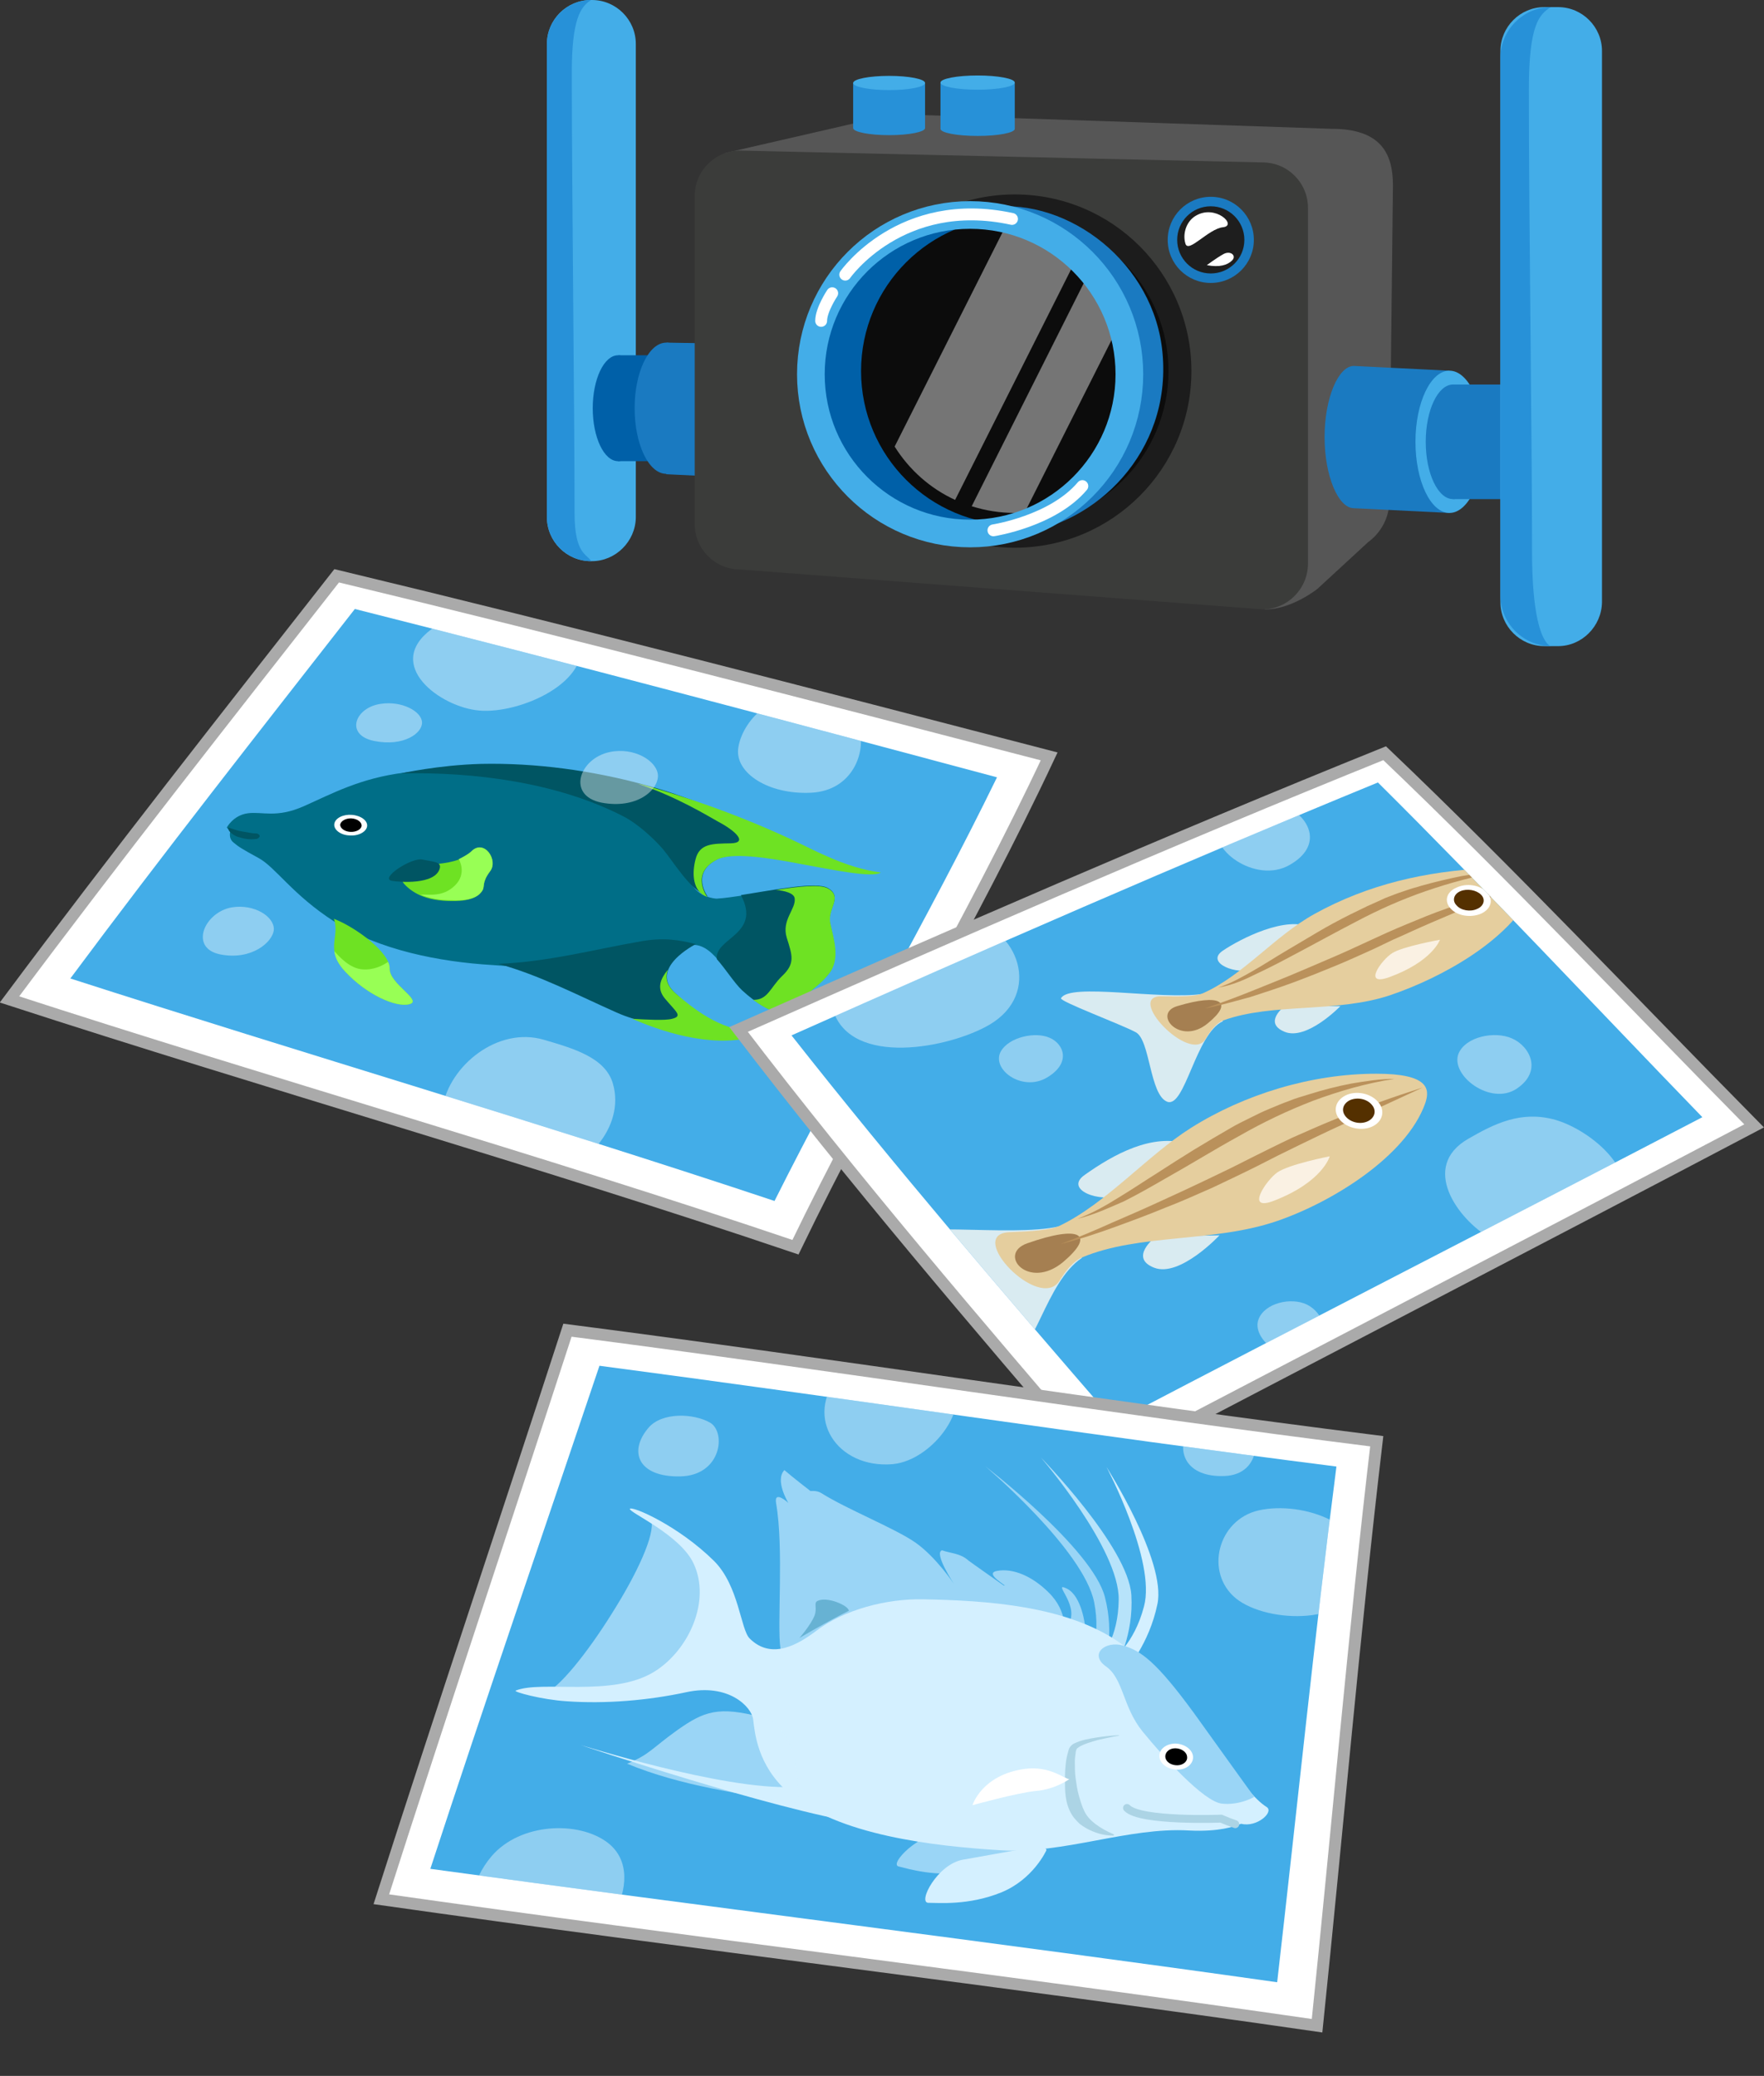 <?xml version="1.0" encoding="utf-8"?>
<!-- Generator: Adobe Illustrator 25.1.0, SVG Export Plug-In . SVG Version: 6.00 Build 0)  -->
<svg version="1.1" id="Layer_1" xmlns="http://www.w3.org/2000/svg" xmlns:xlink="http://www.w3.org/1999/xlink" x="0px" y="0px"
	 viewBox="0 0 446.4 525.3" style="enable-background:new 0 0 446.4 525.3;" xml:space="preserve">
<rect x="0" y="0" width="446.4" height="525.3" fill="#333333" stroke="none"/>
<style type="text/css">
	.st0{fill:#43ADE8;}
	.st1{fill:#0060A8;}
	.st2{fill:#1A7AC1;}
	.st3{fill:#565656;}
	.st4{fill:#3B3C3A;}
	.st5{fill:#2791D8;}
	.st6{fill:#1E1E1E;}
	.st7{fill:#FFFFFF;}
	.st8{fill:#1C1C1C;}
	.st9{fill:#0C0C0C;}
	.st10{fill:none;stroke:#0C0C0C;stroke-width:6;stroke-miterlimit:10;}
	.st11{opacity:0.43;fill:#FFFFFF;}
	.st12{fill:none;stroke:#43ADE8;stroke-width:7;stroke-miterlimit:10;}
	.st13{fill:none;stroke:#FFFFFF;stroke-width:3;stroke-linecap:round;stroke-miterlimit:10;}
	.st14{fill:#FFFFFF;stroke:#AAAAAA;stroke-width:3;stroke-miterlimit:10;}
	.st15{clip-path:url(#SVGID_2_);}
	.st16{fill:#006E87;}
	.st17{fill:#005563;}
	.st18{fill:#6EE223;}
	.st19{fill:#98FF55;}
	.st20{opacity:0.4;fill:#FFFFFF;}
	.st21{clip-path:url(#SVGID_4_);}
	.st22{opacity:0.8;fill:#FFFAF3;}
	.st23{fill:#E5CE9E;}
	.st24{fill:#A57F51;}
	.st25{fill:#BA915B;}
	.st26{fill:#543000;}
	.st27{clip-path:url(#SVGID_6_);}
	.st28{fill:#D4F0FF;}
	.st29{opacity:0.8;fill:#D4F0FF;}
	.st30{opacity:0.6;fill:#D4F0FF;}
	.st31{fill:#ACD4E5;}
	.st32{fill:none;stroke:#ACD4E5;stroke-width:2;stroke-linecap:round;stroke-miterlimit:10;}
	.st33{fill:#9AD5F6;}
	.st34{fill:#67B2D3;}
</style>
<g>
	<path class="st0" d="M149.8,142h-0.3c-6.1,0-11.1-5-11.1-11.1V11.1c0-6.1,5-11.1,11.1-11.1l0.3,0c6.1,0,11.1,5,11.1,11.1v119.9
		C160.8,137,155.8,142,149.8,142z"/>
	<g>
		<g>
			<g>
				<path class="st1" d="M190.4,103.3c0,7.4-2.6,13.4-5.5,13.4h-28.5l0.1-26.8h28.4C187.7,89.9,190.4,95.9,190.4,103.3z"/>
			</g>
			<g>
				<ellipse class="st1" cx="156.4" cy="103.3" rx="6.4" ry="13.4"/>
			</g>
		</g>
	</g>
	<g>
		<g>
			<g>
				<path class="st2" d="M210.7,105.1c0,9.2-3.2,16.6-6.8,16.6l-35.3-1.7l0.1-33.3l35.2,0.6C207.4,87.3,210.7,95.9,210.7,105.1z"/>
			</g>
			<g>
				<ellipse class="st2" cx="168.6" cy="103.3" rx="8" ry="16.6"/>
			</g>
		</g>
	</g>
	<path class="st3" d="M333.4,149l12.8-11.8c3.3-2.4,5.3-6.2,5.4-10.2l0.9-80.1c0-8.1-3.1-14.3-15.5-14.3L233,29.1
		c-2.1,0-8.7,0.2-10.7,0.7l-38.7,8.9c0,0,130.1,115.5,136.7,115.5C326.9,154.2,333.4,149,333.4,149z"/>
	<path class="st4" d="M319.5,154.2l-132.2-10.1c-6.4,0-11.5-5.2-11.5-11.5v-83c0-6.4,5.2-11.5,11.5-11.5l132.2,3
		c6.4,0,11.5,5.2,11.5,11.5v90C331,149,325.8,154.2,319.5,154.2z"/>
	<g>
		<path class="st5" d="M256.8,20.9v11.7c0,1-4.2,1.8-9.4,1.8s-9.4-0.8-9.4-1.8V20.9H256.8z"/>
		<ellipse class="st0" cx="247.4" cy="20.9" rx="9.4" ry="1.8"/>
		<path class="st5" d="M234.1,21v11.4c0,1-4.1,1.8-9.1,1.8c-5,0-9.1-0.8-9.1-1.8V21H234.1z"/>
		<ellipse class="st0" cx="225" cy="21" rx="9.1" ry="1.8"/>
	</g>
	<path class="st5" d="M149.6,142L149.6,142c-6.2,0-11.2-5.1-11.2-11.2V11.2c0-6.2,5.1-11.2,11.2-11.2l0,0c-2.8,1.7-4.9,5.2-4.9,18.3
		c0,29.3,0.7,85.9,0.7,111.6C145.4,140.3,148.6,140.2,149.6,142z"/>
	<g>
		<circle class="st2" cx="306.4" cy="60.7" r="10.9"/>
		<circle class="st6" cx="306.4" cy="60.7" r="8.5"/>
		<path class="st7" d="M302.6,54.6c-2.4,1.4-3.4,4.6-2.6,7.1c0.8,2.4,5.8-3.8,9.5-4.2S307.6,51.6,302.6,54.6z"/>
		<path class="st7" d="M305.4,67.1c3.2,0.6,5.2,0,6.4-1.2c1.2-1.2-0.4-2.6-2.2-1.6C307.8,65.3,305.4,67.1,305.4,67.1z"/>
	</g>
	<g>
		<g>
			<g>
				<path class="st2" d="M335.2,110.6c0,9.9,3.5,18,7.4,18l24.3,1.2l-0.1-36l-24.2-1.2C338.7,92.6,335.2,100.7,335.2,110.6z"/>
			</g>
			<ellipse class="st0" cx="366.8" cy="111.8" rx="8.6" ry="18"/>
		</g>
	</g>
	<g>
		<path class="st2" d="M394.2,111.8c0,8-2.8,14.5-6,14.5h-20.5l0.1-29h20.5C391.4,97.3,394.2,103.8,394.2,111.8z"/>
		<ellipse class="st2" cx="367.7" cy="111.8" rx="6.9" ry="14.5"/>
	</g>
	<path class="st0" d="M394.3,163.5h-3.5c-6.1,0-11.1-5-11.1-11.1V12.9c0-6.1,5-11.1,11.1-11.1h3.5c6.1,0,11.1,5,11.1,11.1v139.5
		C405.3,158.5,400.3,163.5,394.3,163.5z"/>
	<path class="st5" d="M392.5,163.5L392.5,163.5c-7,0-12.8-5.8-12.8-12.8V14.6c0-7,5.8-12.8,12.8-12.8l0,0c-3.1,1.8-5.6,4.8-5.6,20.8
		c0,33.4,0.8,87.7,0.8,116.9C387.7,166,393.9,163.5,392.5,163.5z"/>
	<g>
		<circle class="st8" cx="256.8" cy="93.9" r="44.7"/>
		<circle class="st1" cx="245.5" cy="94.7" r="39.9"/>
		<circle class="st9" cx="256.8" cy="93.9" r="35.9"/>
		<circle class="st10" cx="256.8" cy="93.9" r="35.9"/>
		<path class="st11" d="M256.8,58.1c-0.9,0-1.9,0-2.8,0.1L226.4,113c3.7,5.9,9,10.6,15.3,13.5l32.2-64
			C268.9,59.7,263,58.1,256.8,58.1z"/>
		<path class="st11" d="M277.7,64.8l-31.8,63.3c3.5,1.1,7.1,1.7,11,1.7c0.8,0,1.6,0,2.4-0.1l27.8-55.2
			C284.5,70.7,281.3,67.4,277.7,64.8z"/>
		<path class="st2" d="M250.8,52.4c-1.9,0.2,3.4,3.5,1.6,4c17.3,0.7,28.5,16.6,30.6,34.4s-6.6,37.1-23.3,41.8c1.9,0.1-3.9,2.6-2,2.4
			c19.7-2.3,38.7-20.6,36.5-45.5C292.2,66.5,270.4,50.1,250.8,52.4z"/>
		<circle class="st12" cx="245.5" cy="94.7" r="40.3"/>
		<path class="st13" d="M213.9,69.5c0,0,14.1-20.2,42.2-14.1"/>
		<path class="st13" d="M251.4,134.2c0,0,15-2.3,22.5-11.2"/>
		<path class="st13" d="M210.6,74.2c0,0-2.8,4.2-2.8,7"/>
	</g>
</g>
<g>
	<g>
		<path class="st14" d="M201.3,315.6c-65.9-22.3-132.8-41.2-198.9-62.7c27-36.2,54.9-71.6,82.8-107.2
			c60.3,14.5,120.3,30.1,180.3,45.7C245.7,233.6,221.6,273.6,201.3,315.6z"/>
		<g>
			<defs>
				<path id="SVGID_1_" d="M196,303.9c-59.1-19.7-118.9-37.2-178.2-56.3c23.5-31.6,47.8-62.5,72-93.5
					c54.3,13.7,108.4,28.1,162.5,42.6C234.6,233,214.1,267.8,196,303.9z"/>
			</defs>
			<clipPath id="SVGID_2_">
				<use xlink:href="#SVGID_1_"  style="overflow:visible;"/>
			</clipPath>
			<g class="st15">
				<path class="st0" d="M196,303.9c-59.1-19.7-118.9-37.2-178.2-56.3c23.5-31.6,47.8-62.5,72-93.5c54.3,13.7,108.4,28.1,162.5,42.6
					C234.6,233,214.1,267.8,196,303.9z"/>
				<g>
					<path class="st16" d="M124.6,244.2c-13.4-0.8-28.7-3.8-40-11c-10.6-6.8-14.9-13.8-19.2-16.1c-4.2-2.3-5-2.8-6.3-3.9
						c-1.4-1.1-0.8-2.9-0.8-2.9c-0.4-0.4-0.6-0.5-0.9-0.9c0,0,1.6-3.1,5.3-3.6c3.7-0.5,7.2,1.3,14.2-1.8c7-3.1,14.2-7.1,25.5-8.5
						c21.1-2.6,41,2.3,59.9,10.6c9.5,4.2,11.1,11.2,12.2,16.1c1.1,4.9,6.8,5.2,6.8,5.2c2-0.1,4.5-0.5,7.3-0.9
						c8.2-1.3-4.1,19.9-5.9,17.6c-2.1-2.7-4.4-5-7.2-5c-5.3,0-9.8,5.8-19.4,6.6C145.6,246.6,134.8,244.8,124.6,244.2z"/>
					<path class="st17" d="M64.8,212.3c-0.8,0.1-1.6,0.1-2.3,0c-0.8-0.1-1.5-0.3-2.2-0.5c-0.7-0.2-1.3-0.6-1.8-1
						c-0.5-0.4-0.8-0.9-0.8-1.4c0.8,0.2,1.3,0.4,1.9,0.6c0.6,0.2,1.1,0.3,1.7,0.4c0.6,0.1,1.1,0.2,1.7,0.3c0.6,0.1,1.2,0.2,1.7,0.2
						c0.1,0,0.1,0,0.2,0c0.6,0.1,0.9,0.5,0.8,0.8C65.5,212.1,65.1,212.3,64.8,212.3z"/>
					<path class="st7" d="M84.6,208.5c-0.2,1.4,1.5,2.8,3.8,2.9c2.3,0.2,4.3-0.9,4.5-2.3c0.2-1.4-1.5-2.7-3.8-2.9
						C86.9,206,84.8,207,84.6,208.5z"/>
					<path d="M86.1,208.6c-0.1,0.9,1,1.8,2.5,1.9c1.5,0.1,2.8-0.6,2.9-1.5c0.1-0.9-1-1.8-2.5-1.9C87.6,207,86.3,207.7,86.1,208.6z"
						/>
					<path class="st18" d="M84.5,232.5c1.6,4.8-2.4,7.6,2.9,13.4c5.4,5.8,12.8,9.1,16.2,8.2c3.5-0.9-5.1-5.1-5-9
						C98.8,241.2,90.2,234.7,84.5,232.5z"/>
					<path class="st17" d="M171.1,251.5c-7.4-6.4,5-12.6,5-12.6c-4.4-1.1-8.2-1.7-13.9-0.7c-11.6,2-23.4,5.2-36.1,5.7
						c10.3,2.8,20.2,8,29.9,12.3C166.7,261,181.5,260.5,171.1,251.5z"/>
					<path class="st17" d="M200.1,213.8c-12.1-6.1-24.4-11.9-37.3-15.3c-13-3.5-27.1-5.5-41.1-5.2c-10.8,0.3-20.2,2.4-20.2,2.4
						c18.6-0.4,39.5,2.3,56.1,10.8c4,2,8.3,6.2,10.1,8.3c2.8,3.3,6.7,10.2,11.4,12.1c0,0-4.5-6,2.5-9.5c3.6-1.8,12.2-0.6,21,1.1
						C210.7,220,206.7,217.1,200.1,213.8z"/>
					<path class="st17" d="M209.5,224.7c-3-1.7-13.6,0.5-22,1.8c5.3,10-6.7,10.8-6.1,16.2c2.3,2.6,4.4,6,6.4,7.9
						c7,6.5,14.5,8.2,15.6,3.2c0.8-3.4,3.3-3.6,6.3-7.4c3-3.8,1-9.4,0.3-13C209.4,229.8,213.4,227,209.5,224.7z"/>
					<path class="st19" d="M91.8,245.3c-3.3-0.2-5.9-3.2-7.2-4.6c0.2,1.5,0.9,3.2,2.8,5.2c5.4,5.8,12.8,9.1,16.2,8.2
						c3.5-0.9-5.1-5.1-5-9c0-0.5-0.1-1.1-0.4-1.7C96.9,244.3,94.6,245.5,91.8,245.3z"/>
					<path class="st18" d="M184.9,213.4c-4.6,0.1-7.9,0-8.9,4.1c-0.9,3.5-0.6,7.1,1.7,8.8c0.4,0.3,0.9,0.5,1.3,0.7
						c0,0-4.5-6,2.5-9.5c3.6-1.8,12.2-0.6,21,1.1c8.2,1.5,18.2,3.6,20.4,2.2c-4.3-0.6-8.7-1.9-13.8-4.2c-0.6-0.3-1.2-0.5-1.8-0.8
						c-0.7-0.3-1.4-0.7-2.1-1c-13.7-6.8-27.9-12.1-42.5-16.2c-0.4-0.1-0.8-0.2-1.3-0.3c10,3.4,17.6,8.1,20.3,9.6
						C185.9,210.1,189.5,213.3,184.9,213.4z"/>
					<path class="st18" d="M168.2,252.6c2.8,3.4,4.7,4.5,1.9,5.2c-1.8,0.5-6.7,0.2-10.1,0c9.4,4.1,21.8,7.5,31.9,4.2
						c-6-2-10.5-1.5-20.9-10.6c-2.4-2.1-2.7-4.1-2-6C167.2,247.6,166.1,250,168.2,252.6z"/>
					<path class="st18" d="M210.1,233.5c-0.7-3.6,3.3-6.5-0.6-8.7c-2-1.1-7.3-0.5-13.1,0.4c2.2,0.2,4.5,0.8,4.7,2.1
						c0.4,2.7-3.4,5.5-2,10c1.4,4.5,2.2,6.5-1.2,9.7c-3,2.9-3.6,6.1-7.3,6c6,4.5,11.8,5.1,12.8,0.9c0.8-3.4,3.3-3.6,6.3-7.4
						C212.9,242.7,210.8,237.1,210.1,233.5z"/>
					<path class="st16" d="M106.5,205.6c-0.3,0.9-0.5,1.7-0.6,2.6c-0.1,0.8,0.1,1.6,0.3,2.5c0.2,0.9,0.4,1.8,0.1,2.9
						c-0.1,0.5-0.3,1-0.6,1.5c-0.3,0.5-0.6,0.9-1.1,1.4c-0.5,0.4-1.1,0.9-1.7,1.2c-0.7,0.3-1.4,0.6-2.1,0.8
						c-1.4,0.4-2.6,0.7-3.7,1.1c-2.2,0.8-3.9,2.3-5.6,3.9c0.6-1.9,1.8-3.8,4.2-5.1c1.2-0.7,2.6-1.1,3.7-1.5c1.1-0.4,2-0.8,2.5-1.4
						c0.3-0.3,0.5-0.7,0.8-1c0.1-0.2,0.2-0.4,0.3-0.5c0.1-0.2,0.2-0.4,0.2-0.5c0.2-0.7,0.2-1.5,0.3-2.5c0-0.9,0.2-1.9,0.7-2.8
						C104.8,207.1,105.6,206.3,106.5,205.6z"/>
					<path class="st18" d="M119.3,215.5c-0.9,0.9-2,1.6-3.2,2c-3.2,1.2-7.2,1.2-10.3,1.6c-4.4,0.5-4.8,3.2-3.5,4.6
						c1.1,1.2,2.4,2.1,3.9,2.8c2.2,1,4.9,1.5,8.1,1.5c5.7,0.1,7.2-1.7,7.8-2.7c0.6-1-0.2-2,1.9-4.8
						C126.2,217.7,122.6,212.2,119.3,215.5z"/>
					<path class="st17" d="M106.9,217.5c2.7,0.6,4.8,0.5,4.4,2.2c-1.1,4.3-10.4,3.5-12.1,3.2C95.9,222.3,104.2,216.9,106.9,217.5z"
						/>
					<path class="st19" d="M122.1,225.3c0.6-1-0.2-2,1.9-4.8c2.2-2.8-1.5-8.3-4.7-5.1c-0.9,0.9-3.2,2-3.2,2s2.2,3.6-1,6.7
						c-3.2,3.1-6.8,2.1-8.7,2.3c2.2,0.9,4.8,1.4,7.9,1.4C120,228.1,121.5,226.3,122.1,225.3z"/>
				</g>
				<path class="st20" d="M154.3,190.3c-7.7,1.6-11,11-2.1,12.8c8.9,1.7,14.4-3.1,14.3-6.9C166.3,192.5,160.4,189,154.3,190.3z"/>
				<path class="st20" d="M96.4,178.1c-6.6,0.9-9.2,7.9-1.7,9.4c7.5,1.5,12.2-2,12.1-4.7C106.7,180,101.7,177.3,96.4,178.1z"/>
				<path class="st20" d="M109.2,159.2c-12.2,9.1,2.3,19.8,12.1,20.6c10.2,0.9,28.8-7.2,25.5-18.6
					C142.9,148.2,118.7,152.1,109.2,159.2z"/>
				<path class="st20" d="M137.6,263.1c-11.7-3.4-23.8,6.6-25.6,17c-2.2,12.5,14.1,19.3,24.9,17.8c11.1-1.5,21.4-12.7,18.2-23.7
					C153.2,267.6,145.1,265.3,137.6,263.1z"/>
				<path class="st20" d="M204.6,176.7c-10.2-2-17.1,6.7-17.8,12.8c-0.7,6.1,7.6,11.6,18.4,11.1c10.8-0.5,14-10.7,12.2-16
					C215.6,179.3,210.3,177.8,204.6,176.7z"/>
				<path class="st20" d="M58.7,229.6c-7,1.2-10.9,10.3-3,11.9s13.4-3.1,13.6-6.3C69.4,231.9,64.3,228.7,58.7,229.6z"/>
			</g>
		</g>
	</g>
</g>
<g>
	<g>
		<path class="st14" d="M443.9,284.9c-55.1,29-110.4,57.6-165.5,86.5c-31.2-36.4-62.4-72.8-91.5-110.9
			c54.2-24,108.5-47.7,163.5-69.9C382.4,221.1,412.8,253.4,443.9,284.9z"/>
		<g>
			<defs>
				<path id="SVGID_3_" d="M430.8,282.7c-49.5,25.8-99.2,51.2-148.7,77.1c-27.8-32.1-55.5-64.4-81.8-97.8
					c49.2-21.9,98.5-43.5,148.4-64C376.6,225.7,403.4,254.4,430.8,282.7z"/>
			</defs>
			<clipPath id="SVGID_4_">
				<use xlink:href="#SVGID_3_"  style="overflow:visible;"/>
			</clipPath>
			<g class="st21">
				<path class="st0" d="M430.8,282.7c-49.5,25.8-99.2,51.2-148.7,77.1c-27.8-32.1-55.5-64.4-81.8-97.8
					c49.2-21.9,98.5-43.5,148.4-64C376.6,225.7,403.4,254.4,430.8,282.7z"/>
				<g>
					<path class="st22" d="M339.2,254.6c0,0-8.5,8.8-14.1,6.5c-5.6-2.3,0-6.5,0-6.5C330.8,254.6,333.6,254.6,339.2,254.6z"/>
					<path class="st22" d="M332,234.8c-6.4-3.3-18.2,2.8-22.6,5.8c-4.4,3,3.4,6.3,8.3,4.6S331.9,238.4,332,234.8z"/>
					<path class="st22" d="M268.5,252.6c-0.4,0.8,15.2,6.6,18.9,8.6c3.7,1.9,3.5,15.9,8,17.6c4.5,1.6,7.2-17.3,14.1-20.4
						c-2-2.8-3-4.2-5.1-6.9C293.6,253.1,270.7,248.6,268.5,252.6z"/>
					<path class="st23" d="M376.1,219.7c-15.2,0.8-29.8,4-43.5,11.6c-10.1,5.6-18,15.5-28.1,20c-1.9,0.9-6,0.9-10.4,0.8
						c-9.7-0.3,7.1,17.3,11,10.8c1.3-2.2,2.8-4.1,4.5-4.7c12.4-4.5,28.7-1.8,42.3-6.4c13.2-4.5,30-13.9,35.9-26
						C389.2,222.8,388.6,219,376.1,219.7z"/>
					<path class="st22" d="M364.4,237.8c0,0-1.9,5.5-12.9,9.5c-6.8,2.4-1.9-4.4,0.8-6.1C354.9,239.5,364.4,237.8,364.4,237.8z"/>
					<path class="st24" d="M297.9,254.6c-6.4,1.9,0.8,10.2,7.8,4.3C312.3,253.5,308.9,251.3,297.9,254.6z"/>
					<path class="st25" d="M304.9,255.2c3.7-1.3,7.3-2.6,10.8-4c3.5-1.4,7-2.8,10.4-4.2c3.4-1.4,6.8-2.9,10.1-4.3
						c3.3-1.4,6.6-2.9,9.8-4.4c3.2-1.5,6.5-3,9.9-4.4c3.4-1.4,6.7-2.8,10.2-4c6.9-2.6,14-5,21.4-7.2c-8.2,3.5-12.2,5.2-20.2,8.6
						c-3.3,1.4-6.6,2.8-9.9,4.3c-1.9,0.9-2.9,1.3-4.9,2.2c-1.9,0.9-2.9,1.4-4.8,2.3c-3.3,1.5-6.6,3-10,4.4
						c-3.4,1.4-6.9,2.8-10.4,4.1c-3.5,1.3-7.2,2.5-10.9,3.7C312.7,253.3,308.9,254.4,304.9,255.2z"/>
					<path class="st25" d="M308.3,249.9c3.3-1.1,6.1-2.7,8.9-4.3c2.8-1.6,5.4-3.3,8.1-4.9c2.7-1.6,5.4-3.2,8.1-4.8
						c2.7-1.6,5.5-3.1,8.3-4.5c1.4-0.7,2.9-1.4,4.3-2.1c1.5-0.7,3-1.3,4.4-2c1.6-0.6,3-1.2,4.6-1.7c0.9-0.3,1.4-0.5,2.4-0.8
						c1-0.3,1.5-0.4,2.4-0.7c3.2-0.9,6.6-1.7,10-2.4c3.5-0.6,7-1.1,10.6-1.2c-7,1.1-13.5,2.9-19.6,5c-6.1,2.1-11.9,4.7-17.4,7.6
						c-5.6,2.9-11,5.9-16.7,8.9c-2.8,1.5-5.7,3-8.7,4.4C315,247.9,311.9,249.3,308.3,249.9z"/>
					<g>
						<path class="st7" d="M376.3,225.8c1.7,1.8,1.1,4.2-1.5,5.4c-2.6,1.1-6,0.6-7.7-1.3c-1.7-1.8-1.1-4.2,1.5-5.3
							C371.1,223.4,374.5,223.9,376.3,225.8z"/>
						<path class="st26" d="M374.8,226.4c1.2,1.2,0.7,2.9-1,3.6c-1.7,0.8-4.1,0.4-5.2-0.9c-1.2-1.2-0.7-2.9,1-3.6
							S373.6,225.2,374.8,226.4z"/>
					</g>
				</g>
				<g>
					<path class="st22" d="M308.6,312.6c0,0-10,10.7-16.5,8.2c-6.5-2.5,0.2-7.7,0.2-7.7C298.9,312.8,302.2,312.7,308.6,312.6z"/>
					<path class="st22" d="M300.7,289.5c-9.1-2.9-19,2.7-26.2,7.8c-5.3,3.7,3.7,7.2,9.5,5.1S300.4,293.8,300.7,289.5z"/>
					<path class="st22" d="M224.5,314.2c-0.6,1.1,18,6.8,22.3,8.9c4.3,2.1,4.8,21.1,8.3,20.8c6.7-0.6,9.4-19.4,18.7-25.6
						c-2.3-3.2-3.4-4.8-5.6-8C255,313.3,227.7,308.2,224.5,314.2z"/>
					<path class="st23" d="M348.3,271.7c-16.4,0-33.4,5.2-46.9,13.7c-11.1,7-21.4,19.1-33.3,24.8c-2.4,1.1-7.2,1.4-12.5,1.6
						c-11.7,0.3,7.4,20.3,12.5,12.3c1.7-2.7,3.6-5,5.7-5.9c14.5-6.1,33.2-3.7,49.3-9.2c13.8-4.7,32.8-16.3,37.6-29.9
						C361.9,275.5,361.5,271.7,348.3,271.7z"/>
					<path class="st22" d="M336.5,292.6c0,0-1.7,6.4-14,11.2c-7.6,3-2.1-5.1,0.7-7.1C326.2,294.6,336.5,292.6,336.5,292.6z"/>
					<path class="st24" d="M260,314.6c-7.8,2.7,0.3,12.1,9.1,4.7C277.3,312.3,273.4,309.9,260,314.6z"/>
					<path class="st25" d="M268.4,314.8c4.5-1.7,8.8-3.5,13-5.4c4.2-1.8,8.3-3.6,12.2-5.4c4-1.8,7.8-3.6,11.6-5.4
						c3.8-1.8,7.5-3.6,11-5.4c3.6-1.8,7.2-3.6,10.8-5.3c3.6-1.6,7.2-3.2,10.9-4.7c7.3-3,14.6-5.6,22.1-8c-8.2,3.8-12.3,5.7-20.8,9.6
						c-3.5,1.6-7,3.3-10.5,5c-2.1,1-3.2,1.6-5.3,2.6c-2.1,1.1-3.2,1.6-5.3,2.7c-3.6,1.8-7.4,3.6-11.2,5.4c-3.9,1.7-7.8,3.5-12,5.1
						c-4.1,1.7-8.4,3.3-12.8,4.9C277.7,312.1,273.2,313.6,268.4,314.8z"/>
					<path class="st25" d="M272.7,308.4c4-1.5,7.4-3.5,10.6-5.5c3.3-2,6.4-4.1,9.6-6.1c3.1-2,6.2-4,9.3-5.9c3.1-1.9,6.2-3.7,9.3-5.5
						c1.5-0.9,3.2-1.7,4.8-2.5c1.6-0.8,3.2-1.6,4.9-2.3c1.7-0.7,3.3-1.4,5-2c1-0.4,1.5-0.6,2.5-0.9c1-0.3,1.6-0.5,2.6-0.8
						c3.5-1.1,7-2,10.6-2.7c3.6-0.6,7.3-1.2,11-1.2c-7.2,1.1-14,3.1-20.5,5.5c-6.5,2.5-12.8,5.5-18.9,9c-6.2,3.4-12.3,7.2-18.9,10.9
						c-3.3,1.9-6.6,3.8-10.2,5.6C280.7,305.6,276.9,307.4,272.7,308.4z"/>
					<g>
						<path class="st7" d="M348.7,278.8c1.9,2.1,1.3,4.9-1.3,6.2s-6.4,0.6-8.3-1.6c-1.9-2.2-1.2-4.9,1.4-6.2
							C343.1,275.9,346.8,276.6,348.7,278.8z"/>
						<path class="st26" d="M347.1,279.5c1.3,1.4,0.9,3.3-0.9,4.2c-1.8,0.9-4.3,0.4-5.6-1.1c-1.3-1.5-0.8-3.3,1-4.2
							C343.4,277.6,345.8,278,347.1,279.5z"/>
					</g>
				</g>
				<path class="st20" d="M369.1,266.6c-2.2,5.5,8.1,13.3,14.7,8.9c6.6-4.4,3.4-10.7-1.1-12.7C378.3,260.8,370.9,262.3,369.1,266.6z
					"/>
				<path class="st20" d="M253.3,266c-2.6,4.5,5.3,10.4,11.6,6.7c6.3-3.7,4.3-8.6,0.7-10.1C262,261,255.4,262.4,253.3,266z"/>
				<path class="st20" d="M318.5,333.8c-2,5.1,7.2,12.1,13.1,8s3-9.8-0.9-11.7C326.7,328.2,320.1,329.7,318.5,333.8z"/>
				<path class="st20" d="M210.8,255.6c4.6,14.5,29.5,9.6,39.6,3.7c13.4-7.9,7.3-24.5-5.6-26.8C232.4,230.1,205.8,239.8,210.8,255.6
					z"/>
				<path class="st20" d="M371.5,288.2c-12.2,7.1-2.6,20.3,5.6,25.1c10.3,6,26.4,3.5,32.6-6.4c6.2-9.9-6.9-20.8-16-23.5
					C384.9,280.9,378.1,284.4,371.5,288.2z"/>
				<path class="st20" d="M308.4,208.4c-3.1,6.3,9.3,15.4,17.9,10.5c8.7-4.9,5-12.1-0.5-14.6S310.9,203.4,308.4,208.4z"/>
			</g>
		</g>
	</g>
</g>
<g>
	<g>
		<path class="st14" d="M333.3,512.6c-78.8-11.4-157.9-20.8-236.8-32c15.4-48.1,31.5-96,47.1-144c68.3,8.8,136.4,19.5,204.8,28.1
			C342.6,413.9,338.4,463.3,333.3,512.6z"/>
		<g>
			<defs>
				<path id="SVGID_5_" d="M323.2,501.6c-71.4-10.1-142.9-18.9-214.3-28.7c13.9-42.5,28.5-84.8,42.8-127.3
					c62.2,8.2,124.3,17.6,186.5,25.5C332.6,414.5,328.2,458.1,323.2,501.6z"/>
			</defs>
			<clipPath id="SVGID_6_">
				<use xlink:href="#SVGID_5_"  style="overflow:visible;"/>
			</clipPath>
			<g class="st27">
				<path class="st0" d="M323.2,501.6c-71.4-10.1-142.9-18.9-214.3-28.7c13.9-42.5,28.5-84.8,42.8-127.3
					c62.2,8.2,124.3,17.6,186.5,25.5C332.6,414.5,328.2,458.1,323.2,501.6z"/>
				<g>
					<path class="st28" d="M285,422.5c0,0,5.8-6.4,7.9-16.6c2.3-10.9-12.9-34.7-12.9-34.7c0,0,12.6,23.8,9.5,35.3
						c-2.5,9.6-7.9,13.3-7.9,13.3C283,420.9,283.7,421.4,285,422.5z"/>
					<path class="st29" d="M282.7,421.1c0,0,4.2-7.4,3.6-17.5c-0.8-12.2-22.9-34.8-22.9-34.8c0,0,19.9,23.1,19.7,36
						c-0.1,9.8-4.4,14.3-4.4,14.3C280.4,419.8,281.2,420.2,282.7,421.1z"/>
					<path class="st30" d="M279.6,421.2c0,0,2.5-7.5,0-17.1c-3.2-12.3-30.3-33.1-30.3-33.1c0,0,25,21.2,27.6,34.5
						c1.8,9.2-1.3,14.1-1.3,14.1C277.2,420.3,278,420.6,279.6,421.2z"/>
					<path class="st30" d="M269.3,413.4c0,0,1.1-5.5-3.9-10.4c-4.3-4.3-9.2-6.2-13-5.5c-3.8,0.6,3.2,4.2,1.6,3.7
						c0,0-8.7-6.1-8.9-6.3c-2.1-1.9-4.5-1.8-6.7-2.6c-2.2,0.6,3,8.5,3,8.5s-4.5-6.8-9.8-10.5c-5.2-3.6-17.1-8.3-23.8-12.5
						c-1.1-0.7-2.7-0.5-2.7-0.5s-4.8-3.7-6.6-5.3c-2.5,2.6,1,8.3,1,8.3s-3.7-3.4-3.1,0.1c2,11.4,0.2,31,1.1,36.7
						C198.6,424.3,254.5,415.6,269.3,413.4z"/>
					<path class="st30" d="M164.8,384.6c1.1,3.6-3.7,13.8-9.9,23.6c-6.1,9.8-13.6,19.3-17.2,20.3c0,0,9,1.8,22.9-2
						c10.4-2.9,24.8-14.1,21.2-25.5C179.3,393.1,164.8,384.6,164.8,384.6z"/>
					<path class="st30" d="M260.3,465.7c0,0-5.7,6.4-14.6,7.9c-8.9,1.5-15.8-0.7-18.3-1.3c-2.5-0.6,5.4-8.8,11.9-8.5
						C251.4,464.2,261.1,464,260.3,465.7z"/>
					<path class="st28" d="M309,443.8c-7.5-10.2-15.2-20.9-25.6-28.1c-13.5-9.4-33.6-10.7-49.8-11c-9.2-0.2-20.1,2.6-27.2,8.1
						c-4.3,3.2-11.1,7.4-16.7,1.8c-2.3-2.3-2.7-13.3-9-19.6c-9.1-9-20.8-14-21.3-13.2s12.7,6.5,16.1,13.8c4.5,9.5-1.2,22-9.9,27.4
						c-10.6,6.6-28.6,2.1-35.1,4.8c-0.7,0.3,6.6,2.3,12.9,2.7c9.8,0.7,20.6-0.2,30.3-2.3c10.7-2.3,16.5,3.7,16.9,6.9
						c0.4,3.2,1,11.5,8.8,18.4c12.4,11,37.4,13.7,53.8,14.7c16.1,1,32.3-5.9,47.7-5c7.9,0.4,11.7-1.2,11.7-1.2s0.6-0.2,1.5-0.5
						c3.9,1,8.3-2.9,6.5-4.2C317.4,455.3,314.1,450.8,309,443.8z"/>
					<path class="st28" d="M264.8,468.2c0,0-3.3,7.4-11.5,10.7c-8.2,3.3-15.7,2.6-18.4,2.6c-2.7-0.1,2.3-9.7,8.7-10.9
						C255.8,468.5,265,466.4,264.8,468.2z"/>
					<path class="st28" d="M218.1,461.4c-22.6-3.5-71.1-19.8-71.1-19.8c0-0.1,35.5,11.3,53.5,10.6
						C222.1,451.3,218.1,461.4,218.1,461.4z"/>
					<path class="st30" d="M158.7,446.3c5.8-2.4,6-3.7,12.7-8.5c6.8-4.8,10.4-6.1,21.2-3.3c10.8,2.8,9.3,21.7,9.3,21.7
						C187.5,454,172.2,451.9,158.7,446.3z"/>
					<path class="st31" d="M283.2,439.2c-1.8,0.3-3.6,0.7-5.4,1.1c-1.7,0.5-3.5,1-4.8,1.8c-0.1,0.1-0.2,0.2-0.4,0.3
						c-0.1,0.1-0.1,0.2-0.2,0.3c-0.1,0.3-0.2,0.6-0.2,0.9c-0.1,0.7-0.2,1.4-0.2,2.1c0,1.4,0,2.9,0.2,4.3c0.2,1.4,0.4,2.9,0.8,4.3
						c0.4,1.4,0.8,2.8,1.4,4c1.1,2.4,4,4.4,7.5,5.9c0,0.1,0,0.2-0.1,0.3c-2.1,0-4.1-0.5-6-1.4c-0.9-0.4-1.8-1-2.6-1.6
						c-0.7-0.7-1.4-1.4-1.9-2.2c-1.9-3.1-1.8-6.3-1.8-9.3c0-1.5,0.1-3,0.3-4.5c0.1-0.7,0.3-1.5,0.5-2.2c0.1-0.4,0.2-0.8,0.4-1.1
						c0.1-0.2,0.3-0.4,0.5-0.6c0.2-0.2,0.4-0.3,0.6-0.4c1.8-0.9,3.7-1.2,5.5-1.5c1.9-0.3,3.7-0.5,5.6-0.6
						C283.2,439.1,283.2,439.1,283.2,439.2z"/>
					<path class="st7" d="M270.6,450.2c-1.2,0-4.8-3.4-11.2-2.6c-11,1.5-13.3,9.2-13.3,9.2s11.1-3.1,16-3.6
						C267.1,452.8,270.6,450.2,270.6,450.2z"/>
					<path class="st32" d="M285.2,457.5c3.3,3.5,23.8,2.7,23.8,2.7c1.4,0.6,2.2,0.9,3.6,1.4"/>
					<path class="st33" d="M317.4,454.7c0,0-3.7,2.2-8.2,1.7c-4.6-0.5-14.8-11.8-20.1-18.3c-5-6.2-4.8-13.3-9.2-16.4
						c-4.4-3.1-0.2-6.6,4.3-5.3c4.5,1.3,8.4,4,18.1,17.3C311.9,447.1,317.4,454.7,317.4,454.7z"/>
					<g>
						<path class="st7" d="M293.4,444.6c0.2,1.8,2.2,3.2,4.6,3.2c2.4,0,4.1-1.6,3.9-3.4c-0.2-1.8-2.3-3.2-4.6-3.2
							C294.9,441.3,293.2,442.8,293.4,444.6z"/>
						<path d="M294.9,444.6c0.1,1.2,1.4,2.1,3,2.1c1.5,0,2.7-1,2.5-2.2c-0.1-1.2-1.5-2.1-3-2.1C295.9,442.4,294.8,443.4,294.9,444.6
							z"/>
					</g>
					<path class="st30" d="M274.6,411.5c0,0-0.8-7.6-4.6-9.5c-3.9-1.9,2.8,3.7,0.7,8.4C268.6,415.1,274.6,411.5,274.6,411.5z"/>
					<path class="st34" d="M214.8,407.6c0-1.3-5.5-3.7-7.9-2.5c-1.1,0.5,0,1.8-0.8,3.8c-1,2.4-3.8,5.6-3.8,5.6
						S208.1,411,214.8,407.6z"/>
				</g>
				<path class="st20" d="M124.4,469.7c-10.6,12.5-3.5,29.5,13.8,28c13.2-1.2,26.9-22.7,15.6-31.4
					C146.5,460.7,131.7,461.2,124.4,469.7z"/>
				<path class="st20" d="M318.5,382.2c-10.4,2.4-13.7,15.8-5.7,22.3c8,6.4,29.7,7,32-5.6C347.3,385.7,329.6,379.7,318.5,382.2z"/>
				<path class="st20" d="M301.1,360.9c-4,6.4-0.9,13,8.8,12.6s9.2-11.7,5.1-14.2C310.8,356.9,303.7,356.7,301.1,360.9z"/>
				<path class="st20" d="M212.4,348c-9.1,10.6-0.6,23.7,13.5,22.5c10.9-1,22.6-17.4,12.5-24.9C231.8,340.6,218.6,340.8,212.4,348z"
					/>
				<path class="st20" d="M164.1,361.3c-5.2,6.1-2.5,12.5,8,12.3s11.7-11.2,7.6-13.6C175.5,357.6,167.5,357.3,164.1,361.3z"/>
			</g>
		</g>
	</g>
</g>
</svg>
